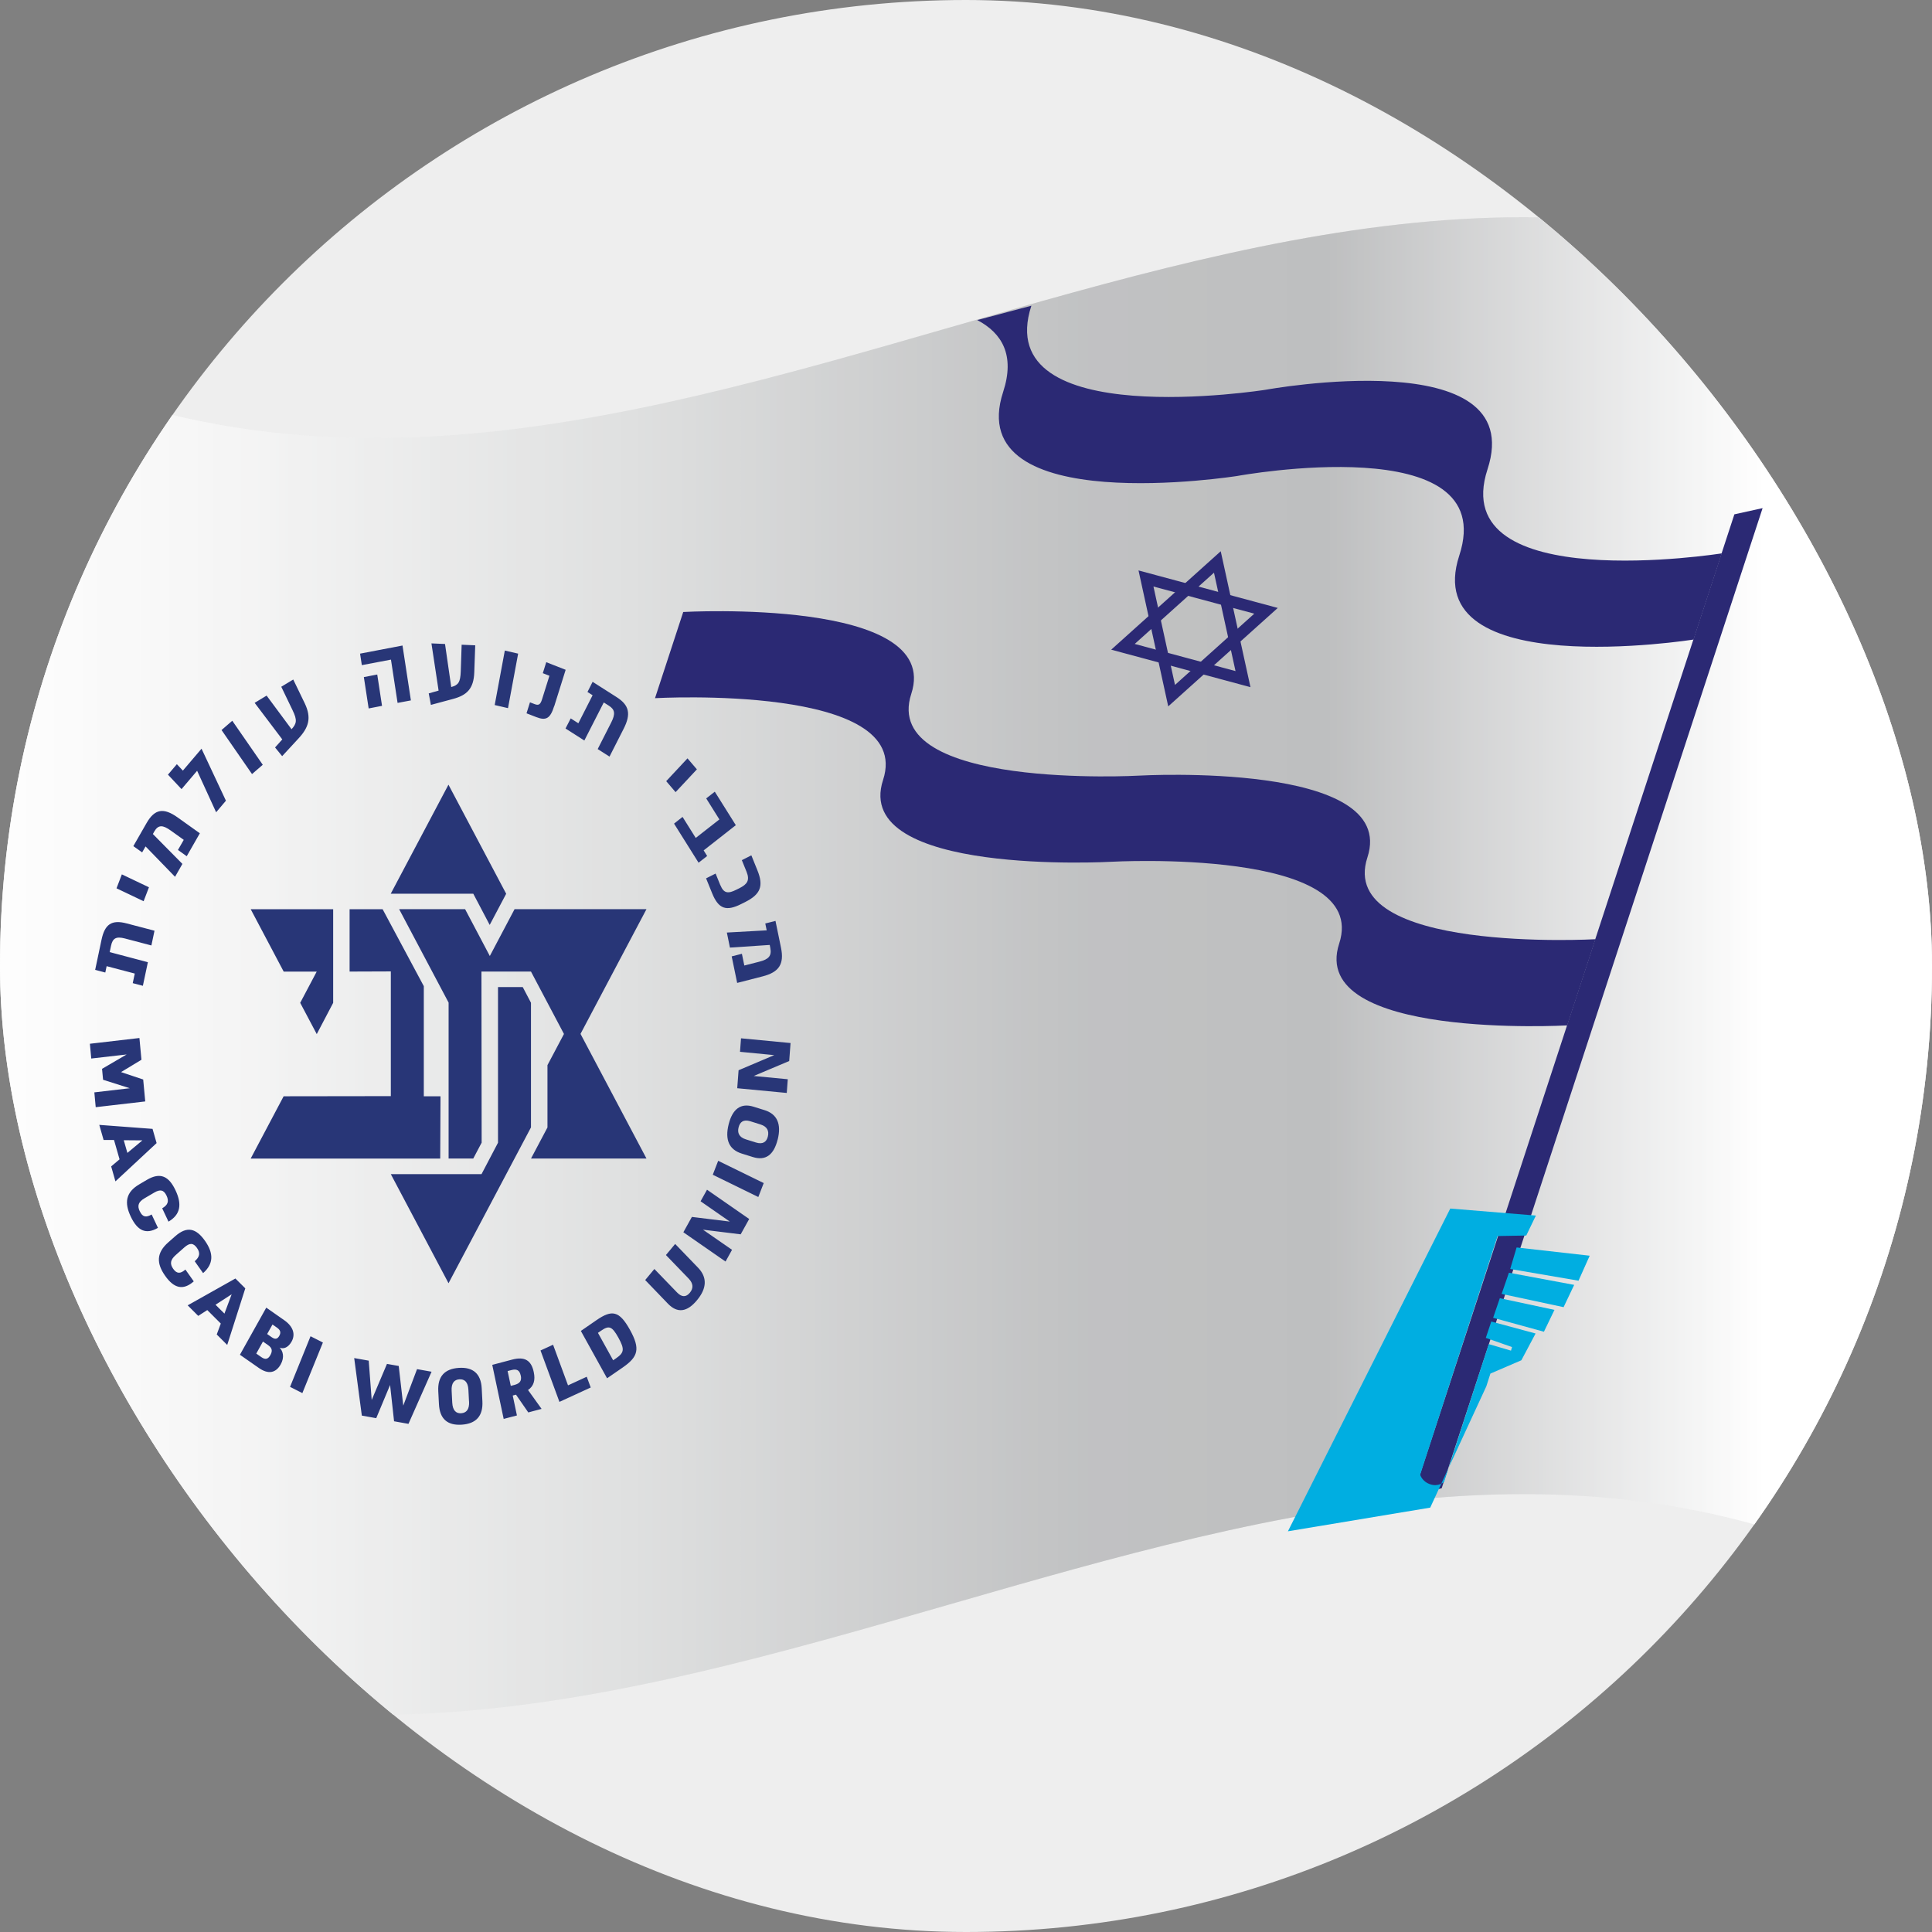 <svg width="169" height="169" viewBox="0 0 169 169" fill="none" xmlns="http://www.w3.org/2000/svg">
<rect x="0" y="0" width="169" height="169" fill="#808080" stroke="none"/>
<g clip-path="url(#clip0_2921_126738)">
<rect width="169" height="169" rx="84.5" fill="#EEEEEE"/>
<path style="mix-blend-mode:multiply" d="M170 65.358V102.94V140.308C112 106.956 53.948 173.822 -4 140.308V28.632C53.948 62.146 112 -4.774 170 28.632V65.358Z" fill="url(#paint0_linear_2921_126738)"/>
<path style="mix-blend-mode:overlay" opacity="0.25" d="M170 65.358V102.94V140.308C112 106.956 53.948 173.822 -4 140.308V28.632C53.948 62.146 112 -4.774 170 28.632V65.358Z" fill="url(#paint1_linear_2921_126738)"/>
<g clip-path="url(#clip1_2921_126738)">
<path d="M46.447 101.347L47.889 98.624V93.173L49.332 90.445L46.447 84.987H42.114L42.132 99.953L41.399 101.34H39.241V87.703L34.914 79.529H40.684L42.847 83.626L45.011 79.529H56.55L50.78 90.438L56.55 101.34H46.453L46.447 101.347ZM27.708 90.457L29.144 87.722V79.536H21.932L24.817 84.993H27.702L26.26 87.722L27.708 90.457ZM30.581 84.987V79.536H33.471L37.072 86.264V95.896H38.532L38.508 101.347H21.927L24.811 95.896L34.187 95.883V84.974L30.581 84.987ZM42.835 80.91L44.278 78.181L39.229 68.64L34.181 78.175H41.399L42.835 80.904V80.91ZM39.235 112.249L34.187 102.708H42.12L43.562 99.96V86.342H45.726L46.447 87.716V98.618L39.235 112.249ZM64.731 92.006L67.728 92.296L64.607 93.618L64.489 95.192L68.822 95.605L68.91 94.405L65.931 94.121L69.035 92.812L69.153 91.238L64.82 90.825L64.731 92.019V92.006ZM66.522 98.36L65.635 98.082C65.033 97.895 64.725 98.141 64.607 98.618C64.489 99.082 64.642 99.476 65.24 99.663L66.126 99.94C66.735 100.127 67.054 99.882 67.167 99.418C67.285 98.94 67.125 98.547 66.522 98.36ZM68.024 99.682C67.687 101.031 66.972 101.559 65.854 101.211L64.885 100.908C63.773 100.56 63.401 99.702 63.738 98.347C64.075 97.005 64.796 96.463 65.907 96.805L66.877 97.108C67.994 97.457 68.361 98.334 68.03 99.676M62.349 102.759L66.333 104.708L66.806 103.488L62.822 101.54L62.349 102.759ZM61.285 105.082L63.839 106.856L60.522 106.449L59.777 107.791L63.466 110.352L64.034 109.326L61.492 107.565L64.79 107.972L65.535 106.63L61.846 104.069L61.279 105.088L61.285 105.082ZM59.062 108.81L58.252 109.784L60.233 111.836C60.652 112.268 60.67 112.687 60.345 113.081C60.014 113.481 59.641 113.487 59.222 113.055L57.241 111.004L56.437 111.971L58.424 114.036C59.251 114.894 60.102 114.784 60.971 113.732C61.834 112.694 61.882 111.733 61.048 110.875L59.056 108.81H59.062ZM54.096 117.016C53.523 115.977 53.257 115.932 52.559 116.416L52.305 116.59L53.635 118.99L53.89 118.816C54.587 118.332 54.664 118.042 54.096 117.016ZM55.101 116.319C56.035 118.003 55.817 118.687 54.469 119.622L53.103 120.564L50.81 116.422L52.175 115.481C53.523 114.552 54.167 114.642 55.101 116.319ZM49.687 121.183L48.38 117.629L47.281 118.132L48.936 122.628L51.673 121.37L51.324 120.429L49.687 121.183ZM45.548 120.319C45.454 119.861 45.206 119.719 44.727 119.848L44.402 119.932L44.68 121.228L45.005 121.145C45.483 121.016 45.649 120.777 45.554 120.319M46.193 121.596L47.375 123.241L46.211 123.551L45.135 121.996L44.851 122.074L45.218 123.815L44.059 124.118L43.06 119.39L44.792 118.932C45.891 118.642 46.471 118.984 46.689 120.016C46.843 120.738 46.689 121.254 46.181 121.596M41.026 122.596L40.973 121.57C40.938 120.874 40.624 120.629 40.187 120.654C39.749 120.68 39.466 120.97 39.507 121.667L39.56 122.693C39.596 123.396 39.909 123.654 40.346 123.622C40.79 123.589 41.068 123.299 41.032 122.596M42.138 121.448L42.197 122.57C42.268 123.867 41.641 124.538 40.394 124.622C39.141 124.706 38.461 124.118 38.396 122.822L38.337 121.699C38.272 120.416 38.88 119.738 40.134 119.654C41.381 119.571 42.073 120.164 42.138 121.448ZM35.275 122.951L34.878 119.487L33.85 119.306L32.514 122.461L32.254 119.022L30.983 118.796L31.651 123.828L32.91 124.054L34.122 121.151L34.471 124.325L35.73 124.551L37.751 119.99L36.48 119.764L35.28 122.944L35.275 122.951ZM25.367 121.312L26.449 121.861L28.246 117.435L27.164 116.887L25.373 121.312H25.367ZM24.226 116.132L23.836 115.861L23.369 116.693L23.765 116.971C24.061 117.177 24.262 117.151 24.433 116.848C24.599 116.552 24.522 116.339 24.226 116.132ZM23.446 117.661L23.002 117.351L22.417 118.403L22.86 118.713C23.203 118.951 23.44 118.913 23.653 118.532C23.866 118.145 23.789 117.9 23.446 117.661ZM24.451 117.874C24.752 118.177 24.906 118.713 24.557 119.345C24.126 120.112 23.463 120.235 22.642 119.661L20.987 118.506L23.292 114.384L24.859 115.481C25.657 116.035 25.858 116.726 25.509 117.351C25.213 117.88 24.799 118.035 24.451 117.88M20.265 113.216L18.853 114.132L19.633 114.907L20.265 113.216ZM21.454 112.707L19.875 117.648L18.959 116.732L19.314 115.777L18.131 114.597L17.339 115.106L16.417 114.184L20.591 111.836L21.459 112.7L21.454 112.707ZM16.222 111.049C15.79 111.429 15.471 111.442 15.152 110.991C14.833 110.539 14.91 110.191 15.377 109.778L16.127 109.114C16.588 108.707 16.908 108.707 17.227 109.159C17.546 109.61 17.463 109.952 17.032 110.326L17.765 111.365C18.699 110.546 18.693 109.63 17.93 108.539C17.156 107.443 16.364 107.223 15.318 108.146L14.726 108.668C13.674 109.591 13.674 110.507 14.449 111.604C15.217 112.694 16.015 112.907 16.949 112.087L16.216 111.049H16.222ZM12.226 105.959C11.983 105.449 12.12 105.127 12.646 104.817L13.491 104.321C14.011 104.017 14.325 104.075 14.567 104.585C14.809 105.095 14.673 105.411 14.188 105.695L14.738 106.862C15.79 106.243 15.932 105.346 15.353 104.121C14.774 102.888 14.029 102.514 12.852 103.204L12.184 103.598C11.008 104.288 10.854 105.191 11.44 106.424C12.019 107.649 12.764 108.023 13.816 107.404L13.266 106.236C12.782 106.52 12.468 106.469 12.232 105.959M12.456 99.753L10.825 99.74L11.144 100.85L12.456 99.753ZM13.704 99.986L10.098 103.34L9.725 102.03L10.458 101.411L9.974 99.721H9.063L8.685 98.398L13.343 98.747L13.698 99.986H13.704ZM12.533 94.431L10.588 93.78L12.374 92.702L12.196 90.799L7.863 91.302L7.982 92.593L11.079 92.238L8.927 93.496L9.016 94.451L11.351 95.192L8.253 95.554L8.372 96.85L12.705 96.347L12.527 94.444L12.533 94.431ZM63.584 81.587L63.85 82.89L67.332 82.658L67.379 82.903C67.527 83.619 67.232 83.916 66.422 84.123L65.109 84.458L64.897 83.432L64.004 83.658L64.483 85.98L66.717 85.406C68.148 85.039 68.609 84.329 68.319 82.91L67.835 80.555L66.942 80.781L67.066 81.381L63.578 81.574L63.584 81.587ZM63.011 77.433L62.597 76.414L61.764 76.833L62.296 78.142C62.851 79.51 63.525 79.742 64.838 79.078L65.21 78.891C66.522 78.226 66.812 77.504 66.256 76.136L65.724 74.82L64.891 75.24L65.305 76.259C65.606 77.007 65.37 77.349 64.66 77.704L64.412 77.826C63.697 78.188 63.312 78.162 63.011 77.42M60.859 73.298L59.706 71.459L58.962 72.046L61.107 75.465L61.858 74.878L61.551 74.388L64.365 72.182L62.526 69.253L61.775 69.84L62.928 71.679L60.859 73.298ZM60.96 67.299L60.138 66.337L58.276 68.331L59.097 69.292L60.96 67.299ZM51.111 64.783L52.814 61.447L53.263 61.731C53.795 62.067 53.848 62.447 53.464 63.202L52.282 65.525L53.316 66.183L54.552 63.751C55.225 62.434 55.025 61.673 53.943 60.983L51.838 59.641L51.389 60.531L51.838 60.815L50.591 63.267L49.923 62.841L49.468 63.725L51.117 64.776L51.111 64.783ZM48.481 61.776L49.48 58.59L47.783 57.925L47.482 58.886L48.061 59.112L47.411 61.183C47.275 61.609 47.133 61.731 46.778 61.596L46.358 61.435L46.057 62.396L46.902 62.725C47.777 63.067 48.138 62.841 48.475 61.77M45.324 57.177L44.159 56.906L43.273 61.673L44.437 61.944L45.324 57.177ZM37.692 61.66L39.631 61.138C40.831 60.815 41.44 60.254 41.487 58.803L41.57 56.448L40.382 56.396L40.305 58.719C40.27 59.699 40.086 59.925 39.472 60.099L38.928 56.332L37.74 56.28L38.366 60.409L37.503 60.654L37.692 61.66ZM34.199 57.7L34.778 61.486L35.943 61.267L35.209 56.467L31.497 57.177L31.651 58.183L34.199 57.7ZM32.999 59.003L31.828 59.228L32.248 61.97L33.418 61.744L32.999 59.003ZM24.061 65.383L24.681 66.144L26.118 64.589C27.004 63.628 27.27 62.802 26.656 61.518L25.651 59.441L24.604 60.073L25.592 62.125C26.011 62.989 25.958 63.286 25.503 63.789L23.322 60.847L22.275 61.48L24.693 64.679L24.061 65.383ZM22.985 66.898L20.319 63.047L19.379 63.86L22.045 67.711L22.985 66.898ZM17.245 67.427L18.906 71.053L19.763 70.04L17.629 65.492L15.997 67.408L15.471 66.847L14.691 67.763L15.879 69.027L17.239 67.427H17.245ZM12.746 74.053L15.312 76.698L15.956 75.569L13.373 72.956L13.491 72.743C13.846 72.124 14.242 72.156 14.939 72.653L16.074 73.466L15.566 74.349L16.334 74.898L17.481 72.891L15.548 71.511C14.313 70.627 13.538 70.756 12.829 71.982L11.664 74.014L12.433 74.562L12.728 74.046L12.746 74.053ZM13.03 77.614L10.659 76.485L10.192 77.704L12.563 78.833L13.03 77.614ZM9.335 84.516L11.789 85.161L11.611 86L12.498 86.232L12.935 84.168L9.595 83.284L9.714 82.723C9.855 82.065 10.163 81.897 10.919 82.091L13.243 82.703L13.515 81.413L11.079 80.775C9.761 80.426 9.164 80.852 8.88 82.207L8.324 84.839L9.211 85.071L9.329 84.51L9.335 84.516Z" fill="#283677"/>
</g>
<g clip-path="url(#clip2_2921_126738)">
<path fill-rule="evenodd" clip-rule="evenodd" d="M110.715 34.094C110.715 34.094 133.78 29.871 130.118 41.054C126.457 52.237 150.614 48.405 150.614 48.405L148.146 55.943C148.146 55.943 123.988 59.775 127.65 48.592C131.312 37.408 108.246 41.632 108.246 41.632C108.246 41.632 84.089 45.463 87.75 34.28C88.8 31.074 87.653 29.134 85.484 27.998L90.219 26.742C86.557 37.925 110.715 34.094 110.715 34.094Z" fill="#2B2974"/>
<path d="M119.613 75.002C122.378 66.559 99.664 67.846 99.664 67.846C99.664 67.846 76.95 69.132 79.714 60.69C82.479 52.247 59.765 53.534 59.765 53.534L57.296 61.072C57.296 61.072 80.01 59.785 77.245 68.228C74.481 76.67 97.195 75.383 97.195 75.383C97.195 75.383 119.909 74.097 117.144 82.539C114.38 90.981 137.094 89.695 137.094 89.695L139.562 82.157C139.562 82.157 116.848 83.443 119.613 75.001L119.613 75.002Z" fill="#2B2974"/>
<path d="M102.19 61.789L99.591 49.898L111.772 53.179L102.19 61.789ZM100.898 51.305L102.781 59.913L109.717 53.68L100.898 51.305Z" fill="#2B2974"/>
<path d="M97.203 56.829L106.782 48.219L109.384 60.11L97.203 56.83V56.829ZM106.192 50.095L99.258 56.328L108.076 58.703L106.192 50.095Z" fill="#2B2974"/>
<path d="M154.182 44.447L151.713 44.991L123.601 130.85L126.111 130.181L154.182 44.447Z" fill="#2B2974"/>
<path d="M129.969 117.03L132.262 117.832L132.172 118.146L130.228 117.575L126.317 129.63C126.317 129.63 125.839 130.083 125.107 129.836C124.374 129.588 124.229 128.995 124.229 128.995L131.001 108.122L133.508 108.076L134.35 106.33L126.861 105.717L112.66 133.949L125.107 131.878L130.014 121.27L130.372 120.153L133.08 118.988L134.323 116.647L130.449 115.599L129.969 117.03Z" fill="#00AEE1"/>
<path d="M130.61 115.272L135.054 116.492L135.975 114.581L131.196 113.559L130.61 115.272Z" fill="#00AEE1"/>
<path d="M131.354 113.183L136.774 114.343L137.7 112.394L131.992 111.33L131.354 113.183Z" fill="#00AEE1"/>
<path d="M132.664 109.121L132.104 111.004L138.079 112.028L139.057 109.842L132.664 109.121Z" fill="#00AEE1"/>
</g>
</g>
<defs>
<linearGradient id="paint0_linear_2921_126738" x1="-4.052" y1="84.524" x2="170" y2="84.524" gradientUnits="userSpaceOnUse">
<stop stop-color="white"/>
<stop offset="0.13" stop-color="#F6F6F6"/>
<stop offset="0.34" stop-color="#DFE0E0"/>
<stop offset="0.54" stop-color="#C4C5C6"/>
<stop offset="0.57" stop-color="#C1C2C3"/>
<stop offset="0.69" stop-color="#BEBFC0"/>
<stop offset="0.91" stop-color="white"/>
</linearGradient>
<linearGradient id="paint1_linear_2921_126738" x1="-4.052" y1="84.524" x2="170" y2="84.524" gradientUnits="userSpaceOnUse">
<stop stop-color="white"/>
<stop offset="0.13" stop-color="#F6F6F6"/>
<stop offset="0.34" stop-color="#DFE0E0"/>
<stop offset="0.54" stop-color="#C4C5C6"/>
<stop offset="0.57" stop-color="#C1C2C3"/>
<stop offset="0.69" stop-color="#BEBFC0"/>
<stop offset="0.91" stop-color="white"/>
</linearGradient>
<clipPath id="clip0_2921_126738">
<rect width="169" height="169" rx="84.5" fill="white"/>
</clipPath>
<clipPath id="clip1_2921_126738">
<rect width="61.295" height="68.348" fill="white" transform="translate(7.863 56.28)"/>
</clipPath>
<clipPath id="clip2_2921_126738">
<rect width="96.886" height="124.269" fill="white" transform="translate(57.296 19)"/>
</clipPath>
</defs>
</svg>
